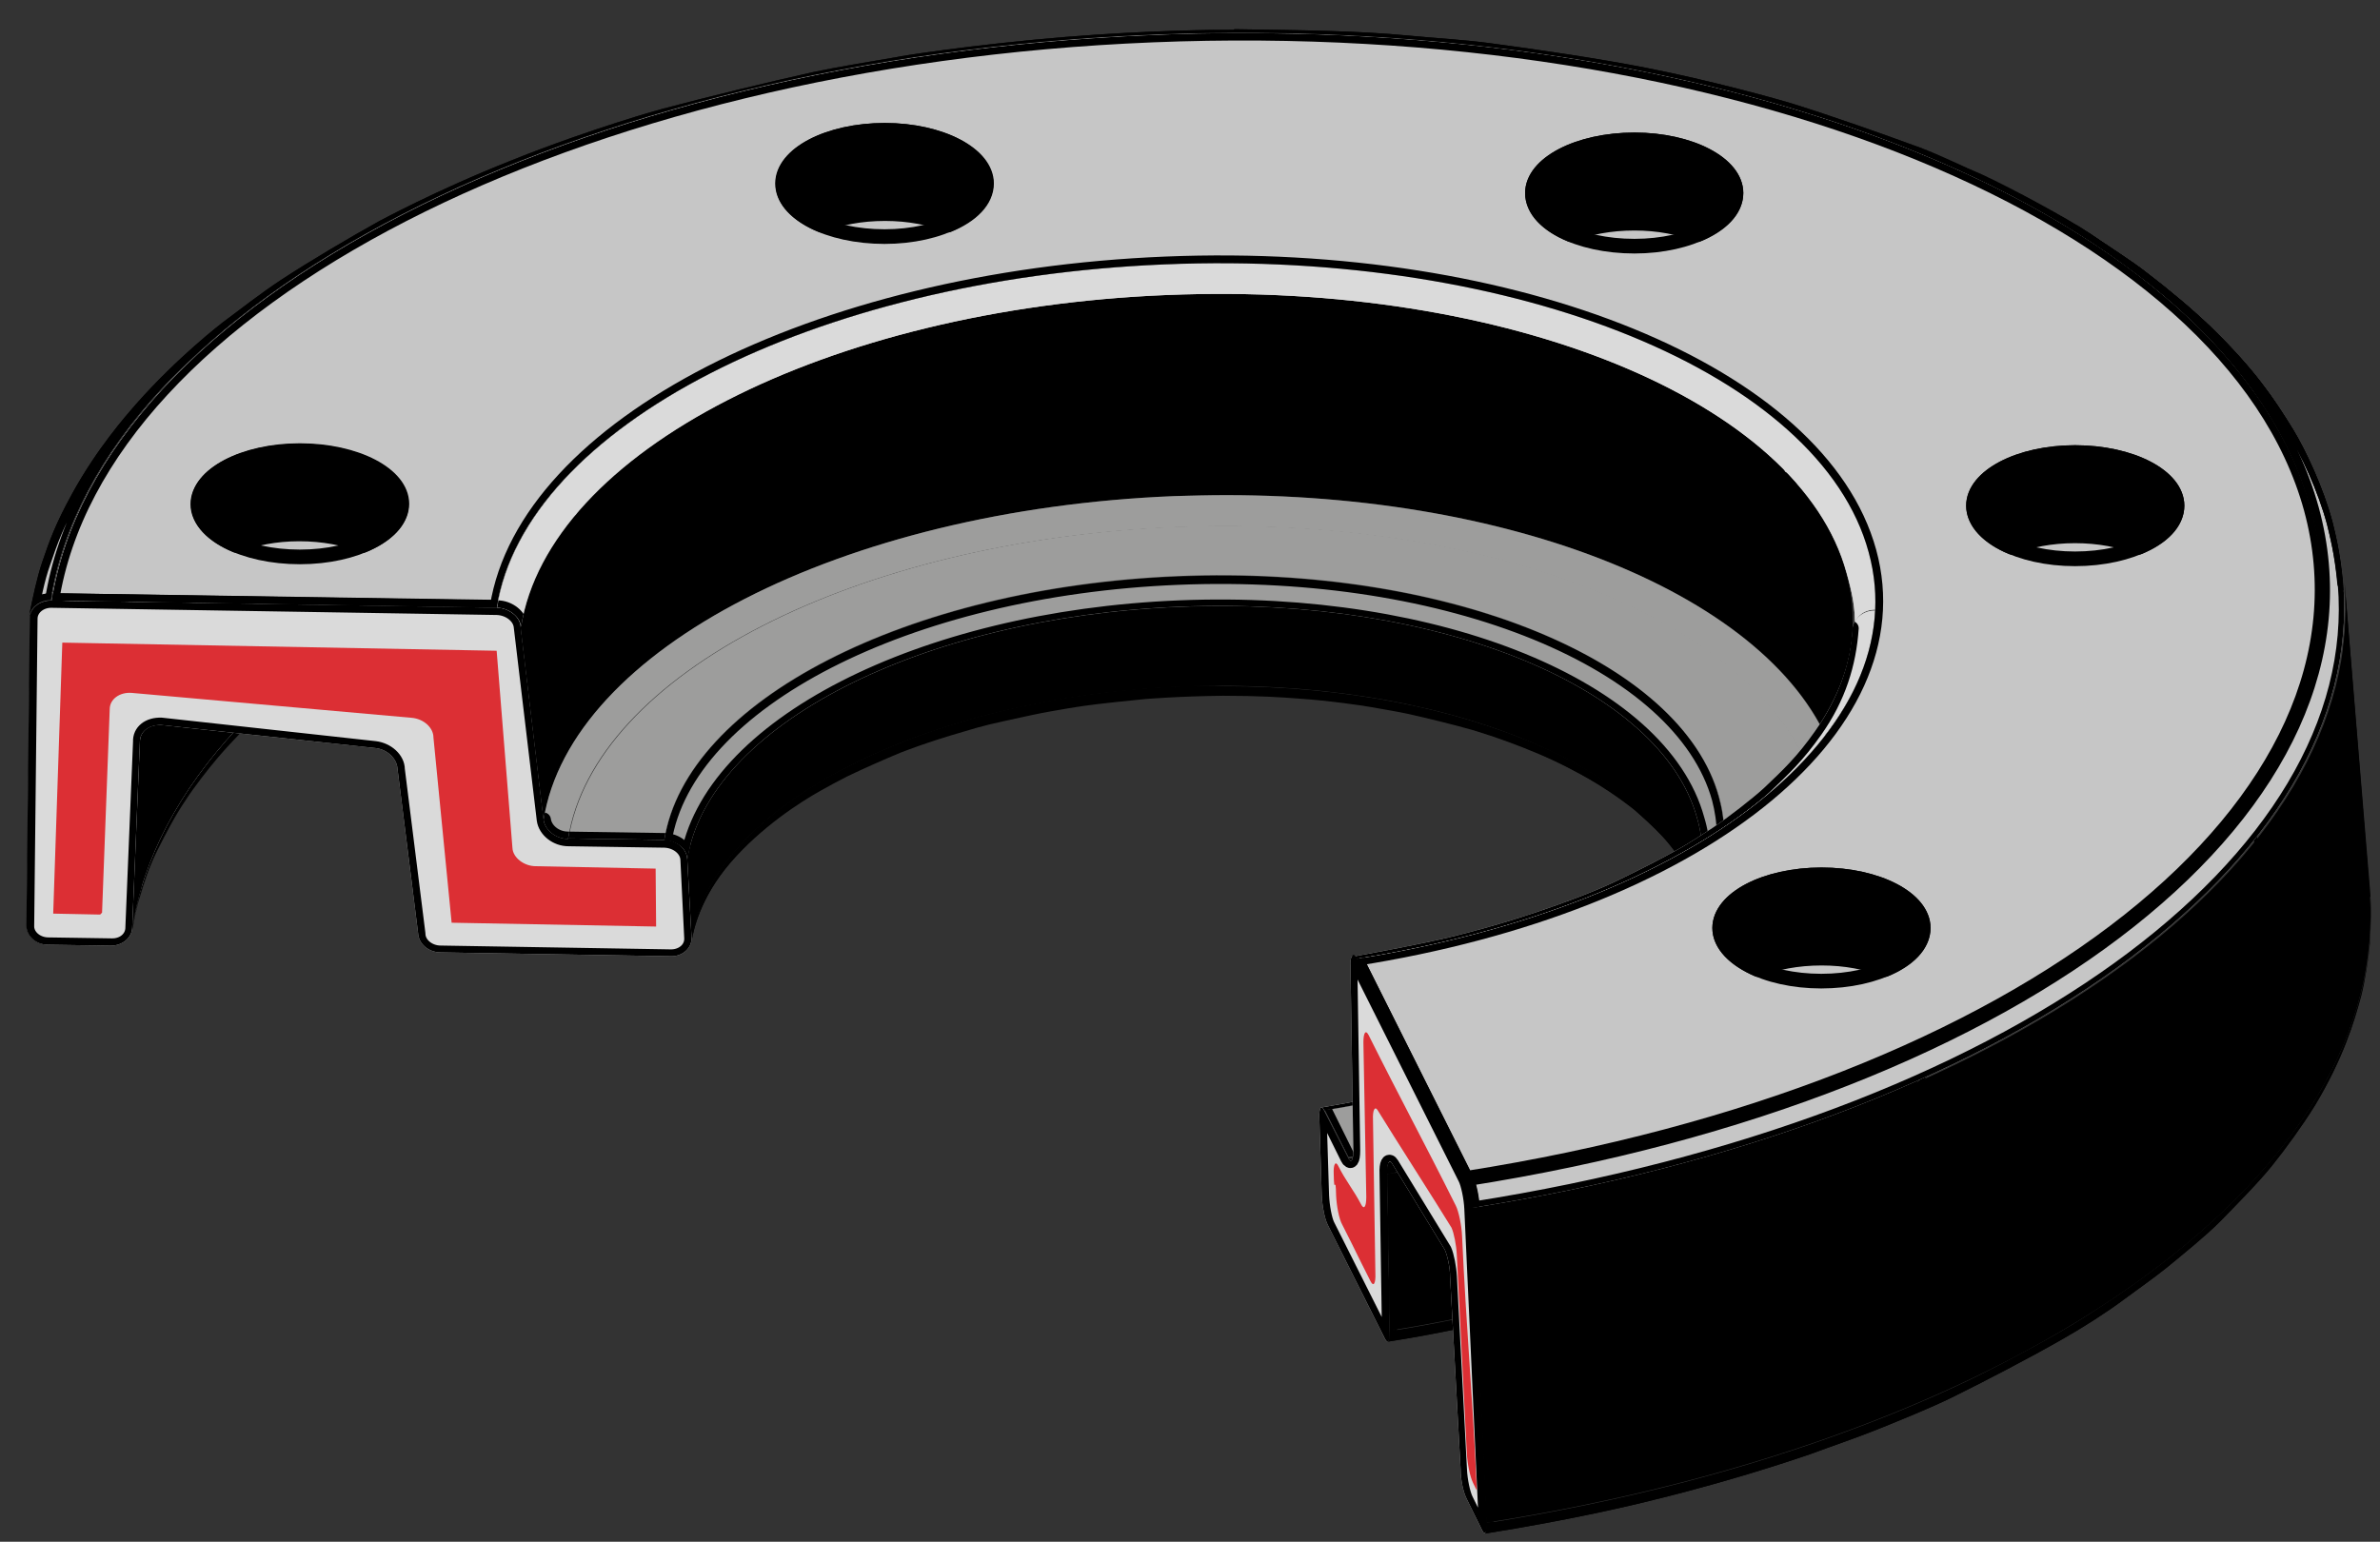 <?xml version="1.0" encoding="UTF-8" standalone="no"?>
<svg xmlns="http://www.w3.org/2000/svg" xmlns:xlink="http://www.w3.org/1999/xlink" xmlns:serif="http://www.serif.com/" width="100%" height="100%" viewBox="0 0 497 322" version="1.1" xml:space="preserve" style="fill-rule:evenodd;clip-rule:evenodd;stroke-linecap:round;stroke-linejoin:round;stroke-miterlimit:10;">
    <rect x="0" y="0" width="497" height="322" fill="#333333" stroke="none"/>
    <g transform="matrix(1,0,0,1,-34.288,-266.586)">
        <g>
            <clipPath id="_clip1">
                <path d="M295.6,349C289.7,349 283.8,349.1 277.8,349.4C164.2,354 71.2,401.8 61.9,460.3L61.9,460.9C62.3,458.8 62.8,456 63.5,453.9C64.2,451.5 65.5,447.5 67.2,444.1C68.8,440.9 71,436.7 73,433.8C74.8,431 77.6,427.4 79.8,424.8C82.8,421.3 87.1,416.9 90.5,413.7C93.3,411 97.5,407.8 100.5,405.4C104.2,402.4 113.2,396.3 119.8,392.6C129,387.4 148.3,376.6 182.2,366.7C186.6,365.4 192.6,363.8 197.2,362.7C201.7,361.6 207.8,360.4 212.3,359.4C217.1,358.4 223.4,357.4 228.2,356.6C236.8,355.1 242.4,354.5 261.1,352.7C261.2,352.7 275.7,351.4 295.2,351.3C311.3,351.3 322.5,352.1 328.5,352.5C345.3,353.7 360.2,356.2 360.3,356.2C365.1,357 371.4,358 376,359C384.4,360.9 395.5,363.6 403.7,365.9C403.8,365.9 416.6,369.5 431.9,375.9C442.8,380.5 451.5,385.3 455.7,387.7C465,393.1 471.8,398.2 475.9,401.6C484,408.3 489.5,414.5 491.6,417.2C493.8,420.1 496.8,424.1 498.6,427.3C499.7,429.2 501,431.8 501.9,433.8C502.6,435.2 503.3,437.1 503.8,438.5C504.9,441.1 505.8,444.7 506.3,447.4C506.8,450.1 507.2,453.7 507.4,456.4C507.3,451.8 506.5,447.2 505.3,442.6C490.2,387.8 401.5,349 295.6,349"></path>
            </clipPath>
            <g clip-path="url(#_clip1)">
                <path d="M507.2,456.1C507,453.4 506.7,449.8 506.1,447.1C505.6,444.4 504.7,440.8 503.6,438.2C503,436.8 502.3,434.9 501.7,433.5C500.8,431.5 499.4,428.9 498.4,427C496.6,423.8 493.6,419.9 491.4,417C489.4,414.4 483.8,408.1 475.7,401.4C471.6,398 464.8,392.9 455.5,387.5C451.3,385.1 442.6,380.3 431.7,375.7C416.3,369.3 403.6,365.7 403.5,365.7C395.3,363.4 384.2,360.7 375.8,358.8C371.1,357.8 364.8,356.8 360.1,356C360,356 345.1,353.5 328.3,352.3C322.3,351.9 311.1,351 295,351.1C275.5,351.1 261,352.5 260.9,352.5C242.3,354.3 236.6,354.9 228,356.4C223.2,357.2 216.8,358.2 212.1,359.2C207.6,360.2 201.5,361.4 197,362.5C192.5,363.6 186.5,365.2 182,366.5C148,376.4 128.7,387.2 119.6,392.4C113,396.1 103.9,402.2 100.3,405.2C97.3,407.6 93.2,410.9 90.3,413.5C87,416.7 82.6,421 79.6,424.6C77.4,427.2 74.7,430.8 72.9,433.6C70.9,436.6 68.7,440.7 67.1,443.9C65.5,447.3 64.2,451.3 63.4,453.7C62.8,455.8 62.3,458.6 61.8,460.7L61.8,460.1C71.1,401.6 164.1,353.8 277.8,349.2C391.4,344.6 489.3,384.6 505,442.1C506.3,446.9 507,451.5 507.2,456.1" style="fill:white;fill-rule:nonzero;"></path>
            </g>
            <clipPath id="_clip2">
                <path d="M295.6,349C289.7,349 283.8,349.1 277.8,349.4C164.2,354 71.2,401.8 61.9,460.3L61.9,460.9C62.3,458.8 62.8,456 63.5,453.9C64.2,451.5 65.5,447.5 67.2,444.1C68.8,440.9 71,436.7 73,433.8C74.8,431 77.6,427.4 79.8,424.8C82.8,421.3 87.1,416.9 90.5,413.7C93.3,411 97.5,407.8 100.5,405.4C104.2,402.4 113.2,396.3 119.8,392.6C129,387.4 148.3,376.6 182.2,366.7C186.6,365.4 192.6,363.8 197.2,362.7C201.7,361.6 207.8,360.4 212.3,359.4C217.1,358.4 223.4,357.4 228.2,356.6C236.8,355.1 242.4,354.5 261.1,352.7C261.2,352.7 275.7,351.4 295.2,351.3C311.3,351.3 322.5,352.1 328.5,352.5C345.3,353.7 360.2,356.2 360.3,356.2C365.1,357 371.4,358 376,359C384.4,360.9 395.5,363.6 403.7,365.9C403.8,365.9 416.6,369.5 431.9,375.9C442.8,380.5 451.5,385.3 455.7,387.7C465,393.1 471.8,398.2 475.9,401.6C484,408.3 489.5,414.5 491.6,417.2C493.8,420.1 496.8,424.1 498.6,427.3C499.7,429.2 501,431.8 501.9,433.8C502.6,435.2 503.3,437.1 503.8,438.5C504.9,441.1 505.8,444.7 506.3,447.4C506.8,450.1 507.2,453.7 507.4,456.4C507.3,451.8 506.5,447.2 505.3,442.6C490.2,387.8 401.5,349 295.6,349"></path>
            </clipPath>
            <g clip-path="url(#_clip2)">
                <path d="M507.2,456.1C507,453.4 506.7,449.8 506.1,447.1C505.6,444.4 504.7,440.8 503.6,438.2C503,436.8 502.3,434.9 501.7,433.5C500.8,431.5 499.4,428.9 498.4,427C496.6,423.8 493.6,419.9 491.4,417C489.4,414.4 483.8,408.1 475.7,401.4C471.6,398 464.8,392.9 455.5,387.5C451.3,385.1 442.6,380.3 431.7,375.7C416.4,369.3 403.6,365.7 403.5,365.7C395.3,363.4 384.2,360.7 375.8,358.8C371.1,357.8 364.8,356.8 360.1,356C360,356 345.1,353.5 328.3,352.3C322.3,351.9 311.1,351 295,351.1C275.5,351.1 261,352.5 260.9,352.5C242.3,354.3 236.6,354.9 228,356.4C223.2,357.2 216.9,358.2 212.1,359.2C207.6,360.2 201.5,361.4 197,362.5C192.5,363.6 186.5,365.2 182,366.5C148,376.4 128.7,387.2 119.6,392.4C113,396.1 103.9,402.2 100.3,405.2C97.3,407.6 93.2,410.9 90.3,413.5C87,416.7 82.6,421 79.6,424.6C77.4,427.2 74.7,430.8 72.9,433.6C70.9,436.6 68.7,440.7 67.1,443.9C65.5,447.3 64.2,451.3 63.4,453.7C62.8,455.8 62.3,458.6 61.8,460.7L61.8,460.1" style="fill:none;fill-rule:nonzero;stroke:black;stroke-width:3.06px;"></path>
            </g>
        </g>
        <g>
            <clipPath id="_clip3">
                <path d="M281.2,409.9C227.3,412.1 183.2,434.8 178.7,462.5L178.7,463.2C179.1,461 180.3,454.4 186.8,446.8C193.3,439.3 201.4,434.1 205.7,431.7C207.3,430.8 209.5,429.6 211.1,428.8C214.4,427.2 218.9,425.2 222.3,423.8C222.3,423.8 227.8,421.6 235.5,419.4C240.2,418 240.2,418 249.9,415.9C252.2,415.4 255.2,414.9 257.5,414.5C261.7,413.8 264.4,413.5 273.3,412.6C273.3,412.6 280.3,412 289.7,411.9C297,411.9 301.8,412.2 305.6,412.5C311.7,412.9 319.3,414 320.8,414.3C323,414.7 326.1,415.2 328.4,415.7C332.4,416.6 337.7,417.9 341.6,419C341.6,419 347.6,420.7 355,423.8C360.1,425.9 364.2,428.2 366.3,429.4C371.8,432.6 375.8,435.9 375.8,435.9C377.4,437.3 379.6,439.3 381.1,440.9C382.4,442.3 382.6,442.5 384.8,445.4C385.8,446.8 387.7,450.1 388.7,452.8C390,456.7 390.1,458.6 390.3,461.3C390.3,458.9 389.9,456.6 389.3,454.2C382.2,428.3 340.1,409.9 289.9,409.9C286.8,409.7 284,409.8 281.2,409.9"></path>
            </clipPath>
            <g clip-path="url(#_clip3)">
                <path d="M390,461.1C389.9,458.4 389.7,456.5 388.4,452.6C387.5,449.9 385.6,446.6 384.6,445.2C382.4,442.3 382.2,442 380.9,440.7C379.4,439.1 377.2,437.2 375.6,435.7C375.6,435.7 371.7,432.4 366.1,429.2C364,428 359.8,425.7 354.8,423.6C347.5,420.5 341.5,418.9 341.4,418.8C337.5,417.7 332.2,416.4 328.2,415.5C326,415 322.9,414.5 320.7,414.1C319.1,413.8 311.6,412.8 305.5,412.3C301.7,412 296.9,411.7 289.5,411.7C280.2,411.7 273.2,412.4 273.2,412.4C264.3,413.3 261.6,413.5 257.4,414.3C255.1,414.7 252,415.2 249.8,415.7C240.1,417.8 240.1,417.8 235.4,419.2C227.8,421.4 222.3,423.6 222.2,423.6C218.9,425 214.4,427 211.1,428.6C209.5,429.4 207.3,430.6 205.7,431.5C201.4,433.9 193.3,439.1 186.9,446.6C180.4,454.2 179.2,460.8 178.8,463L178.8,462.3C183.2,434.5 227.4,411.9 281.3,409.7C335.2,407.5 381.7,426.5 389.1,453.8C389.6,456.4 390,458.8 390,461.1" style="fill-rule:nonzero;"></path>
            </g>
            <clipPath id="_clip4">
                <path d="M281.2,409.9C227.3,412.1 183.2,434.8 178.7,462.5L178.7,463.2C179.1,461 180.3,454.4 186.8,446.8C193.3,439.3 201.4,434.1 205.7,431.7C207.3,430.8 209.5,429.6 211.1,428.8C214.4,427.2 218.9,425.2 222.3,423.8C222.3,423.8 227.8,421.6 235.5,419.4C240.2,418 240.2,418 249.9,415.9C252.2,415.4 255.2,414.9 257.5,414.5C261.7,413.8 264.4,413.5 273.3,412.6C273.3,412.6 280.3,412 289.7,411.9C297,411.9 301.8,412.2 305.6,412.5C311.7,412.9 319.3,414 320.8,414.3C323,414.7 326.1,415.2 328.4,415.7C332.4,416.6 337.7,417.9 341.6,419C341.6,419 347.6,420.7 355,423.8C360.1,425.9 364.2,428.2 366.3,429.4C371.8,432.6 375.8,435.9 375.8,435.9C377.4,437.3 379.6,439.3 381.1,440.9C382.4,442.3 382.6,442.5 384.8,445.4C385.8,446.8 387.7,450.1 388.7,452.8C390,456.7 390.1,458.6 390.3,461.3C390.3,458.9 389.9,456.6 389.3,454.2C382.2,428.3 340.1,409.9 289.9,409.9C286.8,409.7 284,409.8 281.2,409.9"></path>
            </clipPath>
            <g clip-path="url(#_clip4)">
                <path d="M390,461.1C389.9,458.4 389.7,456.5 388.4,452.6C387.5,449.9 385.6,446.6 384.6,445.2C382.4,442.3 382.2,442 380.9,440.7C379.4,439.1 377.2,437.2 375.6,435.7C375.6,435.7 371.7,432.4 366.1,429.2C364,428 359.8,425.7 354.8,423.6C347.5,420.5 341.5,418.9 341.4,418.8C337.5,417.7 332.2,416.4 328.2,415.5C326,415 322.9,414.5 320.7,414.1C319.1,413.8 311.6,412.8 305.5,412.3C301.7,412 296.9,411.7 289.5,411.7C280.2,411.7 273.2,412.4 273.2,412.4C264.3,413.3 261.6,413.5 257.4,414.3C255.1,414.7 252,415.2 249.8,415.7C240.1,417.8 240.1,417.8 235.4,419.2C227.8,421.4 222.3,423.6 222.2,423.6C218.9,425 214.4,427 211.1,428.6C209.5,429.4 207.3,430.6 205.7,431.5C201.4,433.9 193.3,439.1 186.9,446.6C180.4,454.2 179.2,460.8 178.8,463L178.8,462.3" style="fill:none;fill-rule:nonzero;stroke:black;stroke-width:3.06px;"></path>
            </g>
        </g>
        <g>
            <clipPath id="_clip5">
                <path d="M289,393.2C286.3,393.2 283.4,393.3 280.6,393.4C226.5,395.6 182.2,418.3 177.8,446.2L178.7,462.6C183.1,434.8 227.3,412.2 281.2,410C335.1,407.8 381.6,426.8 389,454.1C389.6,456.5 390,458.9 390,461.2L389.8,444.8C389.8,442.4 389.4,440 388.7,437.7C381.6,411.6 339.4,393.2 289,393.2"></path>
            </clipPath>
            <g clip-path="url(#_clip5)">
                <path d="M389.8,444.7L390,461.1C390,458.7 389.6,456.4 389,454C381.5,426.7 335.1,407.7 281.2,409.9C227.3,412.1 183.2,434.8 178.7,462.5L177.8,446.1C182.2,418.2 226.5,395.5 280.6,393.3C334.7,391.1 381.3,410.2 388.7,437.5C389.4,440 389.7,442.4 389.8,444.7" style="fill-rule:nonzero;stroke:black;stroke-width:2.83px;stroke-linecap:butt;stroke-linejoin:miter;stroke-miterlimit:4;"></path>
            </g>
            <clipPath id="_clip6">
                <path d="M289,393.2C286.3,393.2 283.4,393.3 280.6,393.4C226.5,395.6 182.2,418.3 177.8,446.2L178.7,462.6C183.1,434.8 227.3,412.2 281.2,410C335.1,407.8 381.6,426.8 389,454.1C389.6,456.5 390,458.9 390,461.2L389.8,444.8C389.8,442.4 389.4,440 388.7,437.7C381.6,411.6 339.4,393.2 289,393.2"></path>
            </clipPath>
            <g clip-path="url(#_clip6)">
                <path d="M389.8,444.7L390,461.1M178.7,462.5L177.8,446.1" style="fill:none;fill-rule:nonzero;stroke:black;stroke-width:3.06px;"></path>
            </g>
        </g>
        <g>
            <clipPath id="_clip7">
                <path d="M289.1,386.8C286.2,386.8 283.2,386.9 280.3,387C223.8,389.3 177.6,413 173,442.1C175.5,442.1 177.7,443.9 177.8,446.1C182.2,418.2 226.5,395.5 280.6,393.3C334.7,391.1 381.3,410.2 388.7,437.5C389.4,439.9 389.7,442.3 389.8,444.6C389.8,442.4 391.8,440.6 394.3,440.5C394.3,438 393.9,435.5 393.2,433C385.9,406.1 341.8,386.8 289.1,386.8"></path>
            </clipPath>
            <g clip-path="url(#_clip7)">
                <path d="M394.3,440.7C391.8,440.8 389.7,442.6 389.8,444.8C389.8,442.4 389.4,440 388.7,437.7C381.2,410.3 334.6,391.3 280.6,393.5C226.5,395.7 182.2,418.4 177.8,446.3C177.7,444.2 175.5,442.3 173,442.3C177.6,413.2 223.8,389.5 280.3,387.2C336.8,384.9 385.4,404.8 393.3,433.4C393.9,435.7 394.3,438.2 394.3,440.7" style="fill:rgb(157,157,156);fill-rule:nonzero;"></path>
            </g>
            <clipPath id="_clip8">
                <path d="M289.1,386.8C286.2,386.8 283.2,386.9 280.3,387C223.8,389.3 177.6,413 173,442.1C175.5,442.1 177.7,443.9 177.8,446.1C182.2,418.2 226.5,395.5 280.6,393.3C334.7,391.1 381.3,410.2 388.7,437.5C389.4,439.9 389.7,442.3 389.8,444.6C389.8,442.4 391.8,440.6 394.3,440.5C394.3,438 393.9,435.5 393.2,433C385.9,406.1 341.8,386.8 289.1,386.8"></path>
            </clipPath>
            <g clip-path="url(#_clip8)">
                <path d="M394.3,440.7C391.8,440.8 389.7,442.6 389.8,444.8C389.8,442.4 389.4,440 388.7,437.7C381.2,410.3 334.6,391.3 280.6,393.5C226.5,395.7 182.2,418.4 177.8,446.3C177.7,444.2 175.5,442.3 173,442.3C177.6,413.2 223.8,389.5 280.3,387.2C336.8,384.9 385.4,404.8 393.3,433.4C393.9,435.7 394.3,438.2 394.3,440.7Z" style="fill:none;fill-rule:nonzero;stroke:black;stroke-width:3.06px;stroke-linecap:butt;stroke-linejoin:miter;stroke-miterlimit:4;"></path>
            </g>
            <clipPath id="_clip9">
                <path d="M289.1,386.8C286.2,386.8 283.2,386.9 280.3,387C223.8,389.3 177.6,413 173,442.1C175.5,442.1 177.7,443.9 177.8,446.1C182.2,418.2 226.5,395.5 280.6,393.3C334.7,391.1 381.3,410.2 388.7,437.5C389.4,439.9 389.7,442.3 389.8,444.6C389.8,442.4 391.8,440.6 394.3,440.5C394.3,438 393.9,435.5 393.2,433C385.9,406.1 341.8,386.8 289.1,386.8"></path>
            </clipPath>
            <g clip-path="url(#_clip9)">
                <path d="M177.8,446.1C177.7,443.9 175.5,442.1 173,442.1" style="fill:none;fill-rule:nonzero;stroke:black;stroke-width:3.06px;"></path>
            </g>
        </g>
        <g>
            <clipPath id="_clip10">
                <path d="M506.9,451.5L506.9,451.3C506.8,451.3 506.9,451.4 506.9,451.5M506.8,451.3M506.8,451.3C506.8,451.2 506.8,451.2 506.8,451.3M506.8,451.2L506.8,451.2ZM294,311.8C288.2,311.8 282.4,311.9 276.5,312.2C164.5,316.7 72.7,363.8 63.5,421.6L61.9,460.3C71.2,401.8 164.2,354 277.8,349.4C391.4,344.8 489.3,384.8 505,442.3C505.8,445.3 506.4,448.2 506.7,451.2L502.3,412.9C501.9,409.9 501.3,406.9 500.5,403.9C485.9,350 398.5,311.8 294,311.8Z"></path>
            </clipPath>
            <g clip-path="url(#_clip10)">
                <path d="M502.4,412.8L506.9,451.4C506.5,448.3 505.9,445.3 505.1,442.2C489.4,384.7 391.5,344.7 277.9,349.3C164.3,353.9 71.3,401.7 61.9,460.2L63.6,421.5C72.8,363.8 164.5,316.7 276.6,312.1C388.6,307.6 485.2,347 500.7,403.8C501.5,406.8 502.1,409.8 502.4,412.8" style="fill-rule:nonzero;"></path>
            </g>
            <clipPath id="_clip11">
                <path d="M506.9,451.5L506.9,451.3C506.8,451.3 506.9,451.4 506.9,451.5M506.8,451.3M506.8,451.3C506.8,451.2 506.8,451.2 506.8,451.3M506.8,451.2L506.8,451.2ZM294,311.8C288.2,311.8 282.4,311.9 276.5,312.2C164.5,316.7 72.7,363.8 63.5,421.6L61.9,460.3C71.2,401.8 164.2,354 277.8,349.4C391.4,344.8 489.3,384.8 505,442.3C505.8,445.3 506.4,448.2 506.7,451.2L502.3,412.9C501.9,409.9 501.3,406.9 500.5,403.9C485.9,350 398.5,311.8 294,311.8Z"></path>
            </clipPath>
            <g clip-path="url(#_clip11)">
                <path d="M502.4,412.8L506.8,451.4M61.9,460.3L63.6,421.5" style="fill:none;fill-rule:nonzero;stroke:black;stroke-width:3.06px;"></path>
            </g>
        </g>
        <g>
            <clipPath id="_clip12">
                <path d="M502.7,417.4C502.7,416.5 502.6,415.6 502.6,414.7C502.6,415.6 502.7,416.5 502.7,417.4M260,311.1C242.2,312.5 228.1,314.9 228,314.9C223.3,315.7 217,316.7 212.3,317.7C203.6,319.6 192.1,322.4 183.6,324.7C183.5,324.7 170.2,328.4 155.3,334.3C140.5,340.2 130.4,345.7 130.3,345.8C124.5,349 116.8,353.6 111.2,357.2C107.8,359.4 103.6,362.7 100.4,365.2C100.3,365.3 91.9,371.7 84,380.7C79.1,386.3 75,392 71.9,397.7C68.8,403.3 67.7,406.4 66.2,410.7C65.1,413.7 64.4,417.8 63.7,421L63.7,421.6C72.9,363.9 164.7,316.8 276.7,312.2C388.7,307.7 485.3,347.1 500.8,403.9C501.8,407.5 502.4,411.2 502.8,414.8C502.4,410 501.6,406.4 500.7,403.1C498.8,395.7 495.1,388.6 493.4,385.9C490.6,381.4 486.8,375.2 478.3,366.7C461.8,350.4 439.8,339.8 434.6,337.5C431,335.9 426.4,333.7 422.7,332.3C415.6,329.6 405.9,326.3 398.6,323.9C396.7,323.3 384.3,319.7 370.5,317C361.7,315.3 349.9,313.6 341,312.4C336.3,311.8 330.1,311.3 325.4,310.9C316,310 305.9,309.9 293.3,309.7L292.2,309.7C288.4,309.7 275.8,309.8 260,311.1"></path>
            </clipPath>
            <g clip-path="url(#_clip12)">
                <path d="M500.5,403.1C498.5,395.7 494.9,388.6 493.2,385.9C490.4,381.4 486.6,375.2 478,366.7C461.6,350.4 439.5,339.8 434.3,337.5C430.8,335.9 426.1,333.7 422.4,332.3C415.3,329.6 405.6,326.3 398.3,323.9C396.4,323.3 384,319.7 370.2,317C361.4,315.3 349.6,313.6 340.7,312.4C336,311.8 329.8,311.3 325.1,310.9C315.7,310 305.6,309.9 293,309.7C292.9,309.7 278.6,309.6 260,311C242.2,312.4 228.1,314.8 228,314.8C223.3,315.6 217,316.6 212.3,317.6C203.6,319.5 192.1,322.3 183.5,324.6C183.4,324.6 170.1,328.3 155.2,334.2C140.4,340.1 130.2,345.6 130.2,345.7C124.4,348.9 116.7,353.5 111.1,357.1C107.7,359.3 103.5,362.6 100.3,365.1C100.2,365.2 91.8,371.6 83.9,380.6C79,386.2 74.9,391.9 71.8,397.6C68.7,403.2 67.6,406.3 66.1,410.6C65,413.6 64.2,417.7 63.6,420.9L63.6,421.5C72.8,363.8 164.6,316.7 276.6,312.1C388.6,307.6 485.2,347 500.7,403.8C501.9,408.4 502.6,412.9 502.8,417.5C502.5,411.3 501.5,406.9 500.5,403.1" style="fill:white;fill-rule:nonzero;"></path>
            </g>
            <clipPath id="_clip13">
                <path d="M502.7,417.4C502.7,416.5 502.6,415.6 502.6,414.7C502.6,415.6 502.7,416.5 502.7,417.4M260,311.1C242.2,312.5 228.1,314.9 228,314.9C223.3,315.7 217,316.7 212.3,317.7C203.6,319.6 192.1,322.4 183.6,324.7C183.5,324.7 170.2,328.4 155.3,334.3C140.5,340.2 130.4,345.7 130.3,345.8C124.5,349 116.8,353.6 111.2,357.2C107.8,359.4 103.6,362.7 100.4,365.2C100.3,365.3 91.9,371.7 84,380.7C79.1,386.3 75,392 71.9,397.7C68.8,403.3 67.7,406.4 66.2,410.7C65.1,413.7 64.4,417.8 63.7,421L63.7,421.6C72.9,363.9 164.7,316.8 276.7,312.2C388.7,307.7 485.3,347.1 500.8,403.9C501.8,407.5 502.4,411.2 502.8,414.8C502.4,410 501.6,406.4 500.7,403.1C498.8,395.7 495.1,388.6 493.4,385.9C490.6,381.4 486.8,375.2 478.3,366.7C461.8,350.4 439.8,339.8 434.6,337.5C431,335.9 426.4,333.7 422.7,332.3C415.6,329.6 405.9,326.3 398.6,323.9C396.7,323.3 384.3,319.7 370.5,317C361.7,315.3 349.9,313.6 341,312.4C336.3,311.8 330.1,311.3 325.4,310.9C316,310 305.9,309.9 293.3,309.7L292.2,309.7C288.4,309.7 275.8,309.8 260,311.1"></path>
            </clipPath>
            <g clip-path="url(#_clip13)">
                <path d="M500.5,403C498.6,395.6 494.9,388.6 493.2,385.8C490.4,381.3 486.6,375.1 478,366.6C461.6,350.3 439.5,339.7 434.3,337.4C430.8,335.8 426.1,333.6 422.4,332.2C415.3,329.5 405.6,326.2 398.3,323.8C396.4,323.2 384,319.6 370.2,316.9C361.4,315.2 349.6,313.5 340.7,312.3C336,311.7 329.8,311.2 325.1,310.8C315.7,309.9 305.6,309.8 293,309.6C292.9,309.6 278.6,309.5 260,310.9C242.1,312.3 228.1,314.7 228,314.7C223.3,315.5 217,316.5 212.3,317.5C203.6,319.4 192.1,322.2 183.6,324.5C183.5,324.5 170.2,328.2 155.3,334.1C140.5,340 130.4,345.5 130.2,345.6C124.4,348.9 116.7,353.4 111.2,357C107.8,359.2 103.6,362.5 100.4,365C100.3,365.1 91.9,371.5 84,380.5C79.1,386.1 75,391.8 71.9,397.5C68.8,403.1 67.7,406.2 66.2,410.5C65.1,413.5 64.4,417.6 63.7,420.8L63.7,421.4M502.7,417.4C502.5,411.2 501.5,406.8 500.5,403" style="fill:none;fill-rule:nonzero;stroke:black;stroke-width:3.06px;"></path>
            </g>
        </g>
        <g>
            <clipPath id="_clip14">
                <path d="M45,392C42.5,392 40.5,393.7 40.5,395.8L39.8,459.9C39.8,462.1 41.8,463.9 44.3,463.9L57.4,464.1C59.9,464.1 61.9,462.4 61.9,460.2L63.5,421.5C63.5,419.5 65.2,418 67.9,418L112.5,422.8C115.1,423 117.2,425 117.3,427.2L121.6,461.5C121.7,463.7 123.8,465.5 126.3,465.5L174.3,466.3C176.8,466.4 178.8,464.6 178.7,462.4L177.8,446C177.7,443.8 175.5,442 173,442L152.9,441.7C150.4,441.7 148.1,439.9 147.8,437.7L143,397.4C142.8,395.2 140.5,393.4 138,393.4L45,392"></path>
            </clipPath>
            <g clip-path="url(#_clip14)">
                <path d="M178.7,462.5C178.8,464.7 176.9,466.4 174.4,466.4L126.3,465.6C123.8,465.6 121.6,463.8 121.6,461.6L117.3,427.3C117.3,425.1 115.1,423.2 112.6,422.9L68,418C65.3,417.9 63.5,419.4 63.6,421.5L62,460.3C62,462.5 60.1,464.2 57.5,464.1L44.4,463.9C41.9,463.9 39.8,462.1 39.9,459.9L40.6,395.8C40.6,393.6 42.7,391.9 45.2,392L138.1,393.5C140.6,393.5 142.9,395.3 143.1,397.5L147.9,437.8C148.2,440 150.5,441.8 153,441.8L173.1,442.1C175.6,442.2 177.8,443.9 177.9,446.1" style="fill:rgb(218,218,218);fill-rule:nonzero;"></path>
            </g>
            <clipPath id="_clip15">
                <path d="M45,392C42.5,392 40.5,393.7 40.5,395.8L39.8,459.9C39.8,462.1 41.8,463.9 44.3,463.9L57.4,464.1C59.9,464.1 61.9,462.4 61.9,460.2L63.5,421.5C63.5,419.5 65.2,418 67.9,418L112.5,422.8C115.1,423 117.2,425 117.3,427.2L121.6,461.5C121.7,463.7 123.8,465.5 126.3,465.5L174.3,466.3C176.8,466.4 178.8,464.6 178.7,462.4L177.8,446C177.7,443.8 175.5,442 173,442L152.9,441.7C150.4,441.7 148.1,439.9 147.8,437.7L143,397.4C142.8,395.2 140.5,393.4 138,393.4L45,392"></path>
            </clipPath>
            <g clip-path="url(#_clip15)">
                <path d="M178.7,462.5C178.8,464.7 176.9,466.4 174.4,466.4L126.3,465.6C123.8,465.6 121.6,463.8 121.6,461.6L117.3,427.3C117.3,425.1 115.1,423.2 112.6,422.9L68,418C65.3,417.9 63.5,419.4 63.6,421.5L62,460.3C62,462.5 60.1,464.2 57.5,464.1L44.4,463.9C41.9,463.9 39.8,462.1 39.9,459.9L40.6,395.8C40.6,393.6 42.7,391.9 45.2,392L138.1,393.5C140.6,393.6 142.9,395.3 143.1,397.5L147.9,437.8C148.2,440 150.5,441.8 153,441.8L173.1,442.1C175.6,442.2 177.8,443.9 177.9,446.1L178.7,462.5Z" style="fill:none;fill-rule:nonzero;stroke:black;stroke-width:3.06px;"></path>
            </g>
        </g>
        <g>
            <clipPath id="_clip16">
                <path d="M289,328C285.3,328 281.6,328.1 277.9,328.2C207,331.1 148.9,360.9 143,397.5L147.8,437.8C153.5,402.1 210.2,373 279.5,370.2C348.7,367.4 408.4,391.8 418,426.8C419,430.6 419.4,434.4 419.2,438.2L421.1,397.9C421.3,394 420.9,390.1 419.8,386.2C410.5,352.2 355.1,328 289,328"></path>
            </clipPath>
            <g clip-path="url(#_clip16)">
                <path d="M421.1,398L419.2,438.3C419.4,434.5 419,430.7 418,426.9C408.4,391.8 348.8,367.4 279.5,370.2C210.3,373 153.6,402.1 147.9,437.8L143.1,397.5C148.9,360.9 207,331.1 278,328.2C349,325.3 410.1,350.3 419.9,386.2C420.9,390.2 421.3,394.1 421.1,398" style="fill-rule:nonzero;"></path>
            </g>
            <clipPath id="_clip17">
                <path d="M289,328C285.3,328 281.6,328.1 277.9,328.2C207,331.1 148.9,360.9 143,397.5L147.8,437.8C153.5,402.1 210.2,373 279.5,370.2C348.7,367.4 408.4,391.8 418,426.8C419,430.6 419.4,434.4 419.2,438.2L421.1,397.9C421.3,394 420.9,390.1 419.8,386.2C410.5,352.2 355.1,328 289,328"></path>
            </clipPath>
            <g clip-path="url(#_clip17)">
                <path d="M421.2,398L419.3,438.3M147.8,437.8L143,397.5" style="fill:none;fill-rule:nonzero;stroke:black;stroke-width:3.06px;"></path>
            </g>
        </g>
        <g>
            <path id="SVGID_00000151503696281397885530000011046866446734581934_" d="M277.7,321.8C204.2,324.8 144.1,355.7 138.1,393.5C140.6,393.6 142.9,395.4 143.1,397.5C149,360.9 207,331.1 278,328.2C349,325.3 410.1,350.3 419.9,386.2C421,390.1 421.8,393.7 421.6,397.5C421.7,395.3 423.5,393.9 426,393.9C426.2,389.9 425.8,385.8 424.6,381.8C415,346.6 357.6,321.5 289.2,321.5C285.3,321.5 281.5,321.6 277.7,321.8" style="fill:rgb(198,198,198);fill-rule:nonzero;"></path>
            <clipPath id="_clip18">
                <path d="M277.7,321.8C204.2,324.8 144.1,355.7 138.1,393.5C140.6,393.6 142.9,395.4 143.1,397.5C149,360.9 207,331.1 278,328.2C349,325.3 410.1,350.3 419.9,386.2C421,390.1 421.8,393.7 421.6,397.5C421.7,395.3 423.5,393.9 426,393.9C426.2,389.9 425.8,385.8 424.6,381.8C415,346.6 357.6,321.5 289.2,321.5C285.3,321.5 281.5,321.6 277.7,321.8"></path>
            </clipPath>
            <g clip-path="url(#_clip18)">
                <path d="M425.9,394C423.4,394 421.2,395.8 421.1,398C421.3,394.1 420.9,390.2 419.8,386.3C410,350.4 348.8,325.4 277.9,328.2C207,331.1 148.8,360.9 143,397.5C142.8,395.3 140.5,393.5 138,393.5C144,355.7 204.2,324.8 277.6,321.8C351.1,318.8 414.4,344.7 424.5,381.9C425.7,385.9 426.1,390 425.9,394" style="fill:rgb(218,218,218);fill-rule:nonzero;"></path>
            </g>
            <clipPath id="_clip19">
                <path d="M277.7,321.8C204.2,324.8 144.1,355.7 138.1,393.5C140.6,393.6 142.9,395.4 143.1,397.5C149,360.9 207,331.1 278,328.2C349,325.3 410.1,350.3 419.9,386.2C421,390.1 421.8,393.7 421.6,397.5C421.7,395.3 423.5,393.9 426,393.9C426.2,389.9 425.8,385.8 424.6,381.8C415,346.6 357.6,321.5 289.2,321.5C285.3,321.5 281.5,321.6 277.7,321.8"></path>
            </clipPath>
            <g clip-path="url(#_clip19)">
                <path d="M143.1,397.5C142.8,395.3 140.6,393.5 138.1,393.5" style="fill:none;fill-rule:nonzero;stroke:black;stroke-width:3.06px;"></path>
            </g>
        </g>
        <g>
            <clipPath id="_clip20">
                <path d="M389.8,444.7C390,460.1 376.1,471.8 367.7,477.4C366.2,478.4 364.2,479.7 362.7,480.6C359.7,482.2 355.6,484.3 352.5,485.8C348.7,487.6 343.6,489.4 339.8,490.8C339.8,490.8 333.8,492.9 325.5,494.9C321,496 314.8,497.1 310.2,497.9C310.4,497.9 310.6,498.1 310.8,498.5C360.7,490.6 394.7,466.5 394.3,440.7C391.8,440.7 389.7,442.6 389.8,444.7"></path>
            </clipPath>
            <g clip-path="url(#_clip20)">
                <path d="M310.2,497.9C314.8,497.1 321,496 325.5,494.9C333.7,492.9 339.7,490.8 339.8,490.8C343.6,489.5 348.7,487.6 352.5,485.8C355.6,484.3 359.6,482.2 362.6,480.6C364.2,479.7 366.2,478.4 367.7,477.4C376,471.8 390,460.2 389.8,444.7C389.8,442.5 391.8,440.7 394.3,440.6C394.7,466.5 360.8,490.6 310.8,498.4C310.6,498.1 310.4,497.9 310.2,497.9" style="fill:white;fill-rule:nonzero;"></path>
            </g>
            <clipPath id="_clip21">
                <path d="M389.8,444.7C390,460.1 376.1,471.8 367.7,477.4C366.2,478.4 364.2,479.7 362.7,480.6C359.7,482.2 355.6,484.3 352.5,485.8C348.7,487.6 343.6,489.4 339.8,490.8C339.8,490.8 333.8,492.9 325.5,494.9C321,496 314.8,497.1 310.2,497.9C310.4,497.9 310.6,498.1 310.8,498.5C360.7,490.6 394.7,466.5 394.3,440.7C391.8,440.7 389.7,442.6 389.8,444.7"></path>
            </clipPath>
            <g clip-path="url(#_clip21)">
                <path d="M310.2,497.9C314.8,497.1 321,496 325.5,494.9C333.7,492.9 339.7,490.8 339.8,490.8C343.6,489.5 348.7,487.6 352.5,485.8C355.6,484.3 359.6,482.2 362.6,480.6C364.2,479.7 366.2,478.4 367.7,477.4C376,471.8 390,460.2 389.8,444.8M310.8,498.5C310.6,498.1 310.3,497.9 310.2,497.9" style="fill:none;fill-rule:nonzero;stroke:black;stroke-width:3.06px;"></path>
            </g>
        </g>
        <g>
            <clipPath id="_clip22">
                <path d="M279.8,376.6C213,379.3 158.4,407.4 152.9,441.7L173,442C177.6,412.9 223.8,389.2 280.3,386.9C336.8,384.6 385.4,404.5 393.3,433.1C401.1,461.7 365.6,489.8 310.9,498.4L315.9,508.3C380.6,498.1 422.5,464.9 413.3,431.1C404.6,399.1 352.5,376.3 290.2,376.3C286.7,376.4 283.2,376.5 279.8,376.6"></path>
            </clipPath>
            <g clip-path="url(#_clip22)">
                <path d="M315.8,508.4L310.9,498.5C365.6,489.9 401.1,461.8 393.3,433.2C385.5,404.6 336.9,384.7 280.4,387C223.9,389.3 177.7,413 173.1,442.1L153,441.8C158.5,407.4 213.1,379.4 279.9,376.6C346.7,373.9 404.2,397.4 413.4,431.2C422.5,465 380.5,498.3 315.8,508.4" style="fill:rgb(157,157,156);fill-rule:nonzero;"></path>
            </g>
            <clipPath id="_clip23">
                <path d="M279.8,376.6C213,379.3 158.4,407.4 152.9,441.7L173,442C177.6,412.9 223.8,389.2 280.3,386.9C336.8,384.6 385.4,404.5 393.3,433.1C401.1,461.7 365.6,489.8 310.9,498.4L315.9,508.3C380.6,498.1 422.5,464.9 413.3,431.1C404.6,399.1 352.5,376.3 290.2,376.3C286.7,376.4 283.2,376.5 279.8,376.6"></path>
            </clipPath>
            <g clip-path="url(#_clip23)">
                <path d="M315.8,508.4L310.9,498.5M173,442.1L152.9,441.8" style="fill:none;fill-rule:nonzero;stroke:black;stroke-width:3.06px;"></path>
            </g>
        </g>
        <g>
            <path id="SVGID_00000036939986586104221930000009873423637623541660_" d="M290.3,370C286.7,370 283.1,370.1 279.5,370.2C210.2,373 153.5,402.1 147.8,437.8C148.1,440 150.4,441.8 152.9,441.8C158.3,407.4 213,379.4 279.8,376.7C346.5,374 404,397.5 413.3,431.3C422.5,465.1 380.6,498.3 315.9,508.5C316.1,509 316.3,509.2 316.5,509.1C325.6,507.7 332,506.2 336.1,505.2C346.3,502.7 354,500 354,499.9C356.3,499.1 359.4,498 361.7,497C364.4,495.9 367.8,494.5 370.4,493.3C374.2,491.4 379.4,488.8 383.1,486.6C385.3,485.3 388.2,483.4 390.3,482C400.8,474.8 407.8,466.5 410.3,462.7C411.2,461.4 412.4,459.6 413.1,458.2C414.1,456.3 415.5,453.8 416.2,451.8C417.5,448.3 417.7,447.8 418.4,444.7C418.8,442.8 419,440.3 419.2,438.4C419.4,434.6 419,430.8 418,427C408.9,393.6 354.8,370 290.3,370" style="fill:rgb(157,157,156);fill-rule:nonzero;"></path>
            <clipPath id="_clip24">
                <path d="M290.3,370C286.7,370 283.1,370.1 279.5,370.2C210.2,373 153.5,402.1 147.8,437.8C148.1,440 150.4,441.8 152.9,441.8C158.3,407.4 213,379.4 279.8,376.7C346.5,374 404,397.5 413.3,431.3C422.5,465.1 380.6,498.3 315.9,508.5C316.1,509 316.3,509.2 316.5,509.1C325.6,507.7 332,506.2 336.1,505.2C346.3,502.7 354,500 354,499.9C356.3,499.1 359.4,498 361.7,497C364.4,495.9 367.8,494.5 370.4,493.3C374.2,491.4 379.4,488.8 383.1,486.6C385.3,485.3 388.2,483.4 390.3,482C400.8,474.8 407.8,466.5 410.3,462.7C411.2,461.4 412.4,459.6 413.1,458.2C414.1,456.3 415.5,453.8 416.2,451.8C417.5,448.3 417.7,447.8 418.4,444.7C418.8,442.8 419,440.3 419.2,438.4C419.4,434.6 419,430.8 418,427C408.9,393.6 354.8,370 290.3,370"></path>
            </clipPath>
            <g clip-path="url(#_clip24)">
                <path d="M419.2,438.3C419.1,440.2 418.8,442.8 418.4,444.6C417.7,447.8 417.5,448.3 416.2,451.7C415.5,453.7 414.1,456.2 413.1,458.1C412.3,459.5 411.1,461.2 410.3,462.6C407.8,466.4 400.7,474.7 390.3,481.9C388.2,483.4 385.3,485.3 383.1,486.6C379.4,488.7 374.3,491.4 370.4,493.3C367.8,494.6 364.3,496 361.7,497C359.4,497.9 356.3,499 354,499.9C354,499.9 346.3,502.7 336.1,505.2C332,506.2 325.5,507.7 316.5,509.1C316.3,509.1 316.1,508.9 315.9,508.5M152.9,441.8C150.3,441.8 148.1,440 147.8,437.8" style="fill:none;fill-rule:nonzero;stroke:black;stroke-width:3.06px;"></path>
            </g>
        </g>
        <g>
            <clipPath id="_clip25">
                <path d="M324.5,544.5C324.5,545.9 324.4,546.7 324.1,546.8C334.9,545.1 342.7,543.3 347.6,542.1C359.9,539.1 369.1,535.8 369.2,535.8C372,534.8 375.7,533.5 378.5,532.3C381.6,531.1 385.8,529.4 388.8,527.9C393.5,525.6 399.7,522.4 404.3,519.8C406.9,518.3 410.3,516.1 412.8,514.3C420.3,508.9 424.2,505.4 426.2,503.4C428.5,501.1 431.5,498 433.5,495.5C435.5,493.1 437.8,489.7 439.5,487.1C441.4,484.1 444.1,478.7 445.5,473.5C446.1,471.3 446.7,468.3 447.1,466.1C447.1,465.5 447.2,464.8 447.3,464.1C443.7,500.4 395,533.5 324.5,544.5M447.2,464.1C447.3,462.3 447.4,460.4 447.3,458.5C447.3,460.2 447.3,462.3 447.2,464.1"></path>
            </clipPath>
            <g clip-path="url(#_clip25)">
                <path d="M447.3,458.6C448.7,497 398.5,533 324.5,544.6C324.5,546 324.4,546.8 324,546.9C334.9,545.2 342.6,543.4 347.5,542.2C359.8,539.2 369,535.9 369.1,535.9C371.9,534.9 375.7,533.6 378.5,532.4C381.6,531.2 385.8,529.5 388.8,528C393.5,525.7 399.7,522.5 404.2,519.9C406.9,518.4 410.3,516.2 412.8,514.4C420.3,509 424.2,505.5 426.2,503.5C428.4,501.2 431.5,498.1 433.5,495.6C435.5,493.2 437.8,489.8 439.4,487.2C441.3,484.2 444,478.8 445.4,473.6C446,471.4 446.6,468.4 447,466.2C447.3,463.9 447.3,460.8 447.3,458.6" style="fill-rule:nonzero;"></path>
            </g>
            <clipPath id="_clip26">
                <path d="M324.5,544.5C324.5,545.9 324.4,546.7 324.1,546.8C334.9,545.1 342.7,543.3 347.6,542.1C359.9,539.1 369.1,535.8 369.2,535.8C372,534.8 375.7,533.5 378.5,532.3C381.6,531.1 385.8,529.4 388.8,527.9C393.5,525.6 399.7,522.4 404.3,519.8C406.9,518.3 410.3,516.1 412.8,514.3C420.3,508.9 424.2,505.4 426.2,503.4C428.5,501.1 431.5,498 433.5,495.5C435.5,493.1 437.8,489.7 439.5,487.1C441.4,484.1 444.1,478.7 445.5,473.5C446.1,471.3 446.7,468.3 447.1,466.1C447.1,465.5 447.2,464.8 447.3,464.1C443.7,500.4 395,533.5 324.5,544.5M447.2,464.1C447.3,462.3 447.4,460.4 447.3,458.5C447.3,460.2 447.3,462.3 447.2,464.1"></path>
            </clipPath>
            <g clip-path="url(#_clip26)">
                <path d="M324.5,544.6C324.5,546 324.4,546.8 324,546.9C334.9,545.2 342.6,543.4 347.5,542.2C359.8,539.2 369,535.9 369.1,535.9C371.9,534.9 375.6,533.6 378.4,532.4C381.5,531.2 385.7,529.5 388.7,528C393.4,525.7 399.6,522.5 404.1,519.9C406.8,518.4 410.2,516.2 412.7,514.4C420.2,509 424.1,505.5 426.1,503.5C428.3,501.2 431.4,498.1 433.4,495.6C435.4,493.2 437.7,489.8 439.3,487.2C441.2,484.2 443.9,478.8 445.3,473.6C445.9,471.4 446.5,468.4 446.9,466.2C447.2,464 447.2,460.9 447.2,458.7" style="fill:none;fill-rule:nonzero;stroke:black;stroke-width:3.06px;"></path>
            </g>
        </g>
        <g>
            <clipPath id="_clip27">
                <path d="M324,511.8L324.5,544.6C396.1,533.3 445.3,499.4 447.3,462.5L449.2,428.2C447.1,465.7 397,500.3 324,511.8"></path>
            </clipPath>
            <g clip-path="url(#_clip27)">
                <path d="M449.1,428.1L447.2,462.4C445.2,499.3 396,533.3 324.4,544.5L323.9,511.7C397,500.3 447.1,465.7 449.1,428.1" style="fill-rule:nonzero;"></path>
            </g>
            <clipPath id="_clip28">
                <path d="M324,511.8L324.5,544.6C396.1,533.3 445.3,499.4 447.3,462.5L449.2,428.2C447.1,465.7 397,500.3 324,511.8"></path>
            </clipPath>
            <g clip-path="url(#_clip28)">
                <path d="M449.1,428.1L447.2,462.4M324.5,544.6L324,511.8" style="fill:none;fill-rule:nonzero;stroke:black;stroke-width:3.06px;"></path>
            </g>
        </g>
        <g>
            <clipPath id="_clip29">
                <path d="M421.1,398C420.7,405.4 418.1,412.5 413.3,419.3C409.5,424.7 406.6,427.4 402.6,431.2C400.3,433.3 395.2,437.3 391.9,439.5C389.9,440.8 387.3,442.5 385.2,443.7C381.3,445.9 376,448.6 372,450.5C367.1,452.9 360.4,455.3 355.4,457C355.3,457 347.5,459.8 336.7,462.4C330.7,463.8 322.7,465.3 316.7,466.4C316.9,466.4 317.1,466.6 317.3,467C380.7,457 424.3,426.9 425.9,394.1C423.4,394 421.3,395.8 421.1,398"></path>
            </clipPath>
            <g clip-path="url(#_clip29)">
                <path d="M316.7,466.2C322.7,465.1 330.8,463.7 336.7,462.2C347.5,459.6 355.3,456.8 355.4,456.8C360.3,455 367,452.6 372,450.3C376,448.4 381.3,445.7 385.2,443.5C387.3,442.4 389.9,440.6 391.9,439.3C395.2,437.1 400.4,433.2 402.7,431C406.7,427.2 409.6,424.5 413.4,419.1C418.2,412.3 420.8,405.2 421.2,397.8C421.3,395.6 423.5,393.9 426,393.8C424.4,426.6 380.9,456.7 317.4,466.7C317.1,466.4 316.9,466.2 316.7,466.2" style="fill:rgb(218,218,218);fill-rule:nonzero;"></path>
            </g>
            <clipPath id="_clip30">
                <path d="M421.1,398C420.7,405.4 418.1,412.5 413.3,419.3C409.5,424.7 406.6,427.4 402.6,431.2C400.3,433.3 395.2,437.3 391.9,439.5C389.9,440.8 387.3,442.5 385.2,443.7C381.3,445.9 376,448.6 372,450.5C367.1,452.9 360.4,455.3 355.4,457C355.3,457 347.5,459.8 336.7,462.4C330.7,463.8 322.7,465.3 316.7,466.4C316.9,466.4 317.1,466.6 317.3,467C380.7,457 424.3,426.9 425.9,394.1C423.4,394 421.3,395.8 421.1,398"></path>
            </clipPath>
            <g clip-path="url(#_clip30)">
                <path d="M316.7,466.2C322.7,465.1 330.8,463.7 336.7,462.2C347.5,459.6 355.3,456.8 355.4,456.8C360.3,455 367,452.6 372,450.3C376,448.4 381.3,445.7 385.2,443.5C387.3,442.4 389.9,440.6 391.9,439.3C395.2,437.1 400.3,433.2 402.7,431C406.7,427.2 409.6,424.5 413.4,419.1C418.2,412.3 420.4,405.2 420.9,397.8M317.3,466.9C317.1,466.4 316.9,466.2 316.7,466.3" style="fill:none;fill-rule:nonzero;stroke:black;stroke-width:3.06px;"></path>
            </g>
        </g>
        <g>
            <clipPath id="_clip31">
                <path d="M446.8,439.4C446.1,441.5 444.9,444.2 443.9,446.2C442.8,448.4 440.9,451.2 439.6,453.3C438,455.7 435.6,458.6 433.6,460.7C431.6,462.8 428.8,465.5 426.7,467.4C422.9,471 417.1,475.1 413.9,477.2C411.6,478.8 408.4,480.8 405.9,482.2C401.2,484.8 395,488 390.2,490.3C384.3,493.1 376.3,496 370.4,498.1C370.3,498.1 361,501.4 348.4,504.5C340.5,506.4 340.5,506.4 324.4,509.3C324.1,509.4 323.9,510.3 323.9,511.8C399.4,499.9 450.4,463.3 449,424.2C449.3,429.7 448.6,433.9 446.8,439.4"></path>
            </clipPath>
            <g clip-path="url(#_clip31)">
                <path d="M324.5,509.3C340.6,506.4 340.6,506.4 348.5,504.5C361.1,501.4 370.4,498.2 370.5,498.1C376.4,496 384.4,493.1 390.3,490.3C395.1,488 401.4,484.8 406,482.2C408.5,480.8 411.7,478.8 414,477.2C417.2,475 423,470.9 426.8,467.4C428.9,465.4 431.7,462.8 433.7,460.7C435.6,458.6 438.1,455.7 439.7,453.3C441.1,451.2 442.9,448.4 444,446.2C445,444.2 446.2,441.5 446.9,439.4C448.7,433.9 449.4,429.6 449.2,424.1C450.6,463.2 399.5,499.9 324.1,511.7C323.9,510.3 324.2,509.4 324.5,509.3" style="fill-rule:nonzero;"></path>
            </g>
            <clipPath id="_clip32">
                <path d="M446.8,439.4C446.1,441.5 444.9,444.2 443.9,446.2C442.8,448.4 440.9,451.2 439.6,453.3C438,455.7 435.6,458.6 433.6,460.7C431.6,462.8 428.8,465.5 426.7,467.4C422.9,471 417.1,475.1 413.9,477.2C411.6,478.8 408.4,480.8 405.9,482.2C401.2,484.8 395,488 390.2,490.3C384.3,493.1 376.3,496 370.4,498.1C370.3,498.1 361,501.4 348.4,504.5C340.5,506.4 340.5,506.4 324.4,509.3C324.1,509.4 323.9,510.3 323.9,511.8C399.4,499.9 450.4,463.3 449,424.2C449.3,429.7 448.6,433.9 446.8,439.4"></path>
            </clipPath>
            <g clip-path="url(#_clip32)">
                <path d="M324.5,509.3C340.6,506.4 340.6,506.4 348.5,504.5C361.1,501.4 370.4,498.2 370.5,498.1C376.4,496 384.4,493.1 390.2,490.3C395,488 401.3,484.8 405.9,482.2C408.4,480.8 411.6,478.8 413.9,477.2C417.1,475 422.9,470.9 426.7,467.4C428.8,465.4 431.6,462.8 433.5,460.7C435.4,458.6 437.9,455.7 439.5,453.3C440.9,451.2 442.7,448.4 443.8,446.2C444.8,444.2 446,441.5 446.7,439.4C448.5,433.9 449.2,429.6 449,424.1M324,511.8C324,510.3 324.2,509.4 324.5,509.3" style="fill:none;fill-rule:nonzero;stroke:black;stroke-width:3.06px;"></path>
            </g>
        </g>
        <g>
            <clipPath id="_clip33">
                <path d="M344.7,584.6C344.7,586.1 344.6,586.9 344.3,586.9C362.5,584 375.5,580.9 379.8,579.8C398.2,575.3 412.2,570.3 412.3,570.3C416.6,568.7 422.2,566.8 426.4,565.1C431.1,563.2 437.3,560.7 441.8,558.5C448.9,555 458.3,550.1 465.1,546.2C469,544 474.2,540.7 477.8,538C480.5,536 484.2,533.4 486.8,531.3C490.2,528.5 494.8,524.8 497.9,521.7C501.2,518.3 505.7,513.8 508.7,510.1C511.6,506.5 515.2,501.5 517.7,497.5C523.6,487.7 525.9,480 527.4,474.5C528.2,471.3 528.9,466.8 529.2,463.5C529.2,462.8 529.3,462 529.3,461.1C526.4,516.6 452.3,567.7 344.7,584.6M529.3,461.1C529.5,458.2 529.4,455.3 529.2,452.3C529.3,454.9 529.4,458.2 529.3,461.1"></path>
            </clipPath>
            <g clip-path="url(#_clip33)">
                <path d="M529.1,452.4C534,511.3 457.9,566.9 344.7,584.7C344.7,586.2 344.6,587 344.3,587C362.4,584.1 375.5,581 379.8,579.9C398.2,575.4 412.2,570.4 412.3,570.4C416.6,568.8 422.2,566.9 426.4,565.2C431.1,563.3 437.3,560.8 441.8,558.6C448.9,555.1 458.3,550.2 465.1,546.3C469,544.1 474.1,540.8 477.8,538.1C480.5,536.1 484.2,533.5 486.8,531.4C490.2,528.6 494.8,524.9 497.9,521.8C501.2,518.4 505.7,513.9 508.7,510.2C511.6,506.6 515.2,501.5 517.6,497.6C523.5,487.8 525.9,480.1 527.3,474.6C528.1,471.4 528.8,466.9 529.1,463.6C529.4,460.2 529.3,455.7 529.1,452.4" style="fill-rule:nonzero;"></path>
            </g>
            <clipPath id="_clip34">
                <path d="M344.7,584.6C344.7,586.1 344.6,586.9 344.3,586.9C362.5,584 375.5,580.9 379.8,579.8C398.2,575.3 412.2,570.3 412.3,570.3C416.6,568.7 422.2,566.8 426.4,565.1C431.1,563.2 437.3,560.7 441.8,558.5C448.9,555 458.3,550.1 465.1,546.2C469,544 474.2,540.7 477.8,538C480.5,536 484.2,533.4 486.8,531.3C490.2,528.5 494.8,524.8 497.9,521.7C501.2,518.3 505.7,513.8 508.7,510.1C511.6,506.5 515.2,501.5 517.7,497.5C523.6,487.7 525.9,480 527.4,474.5C528.2,471.3 528.9,466.8 529.2,463.5C529.2,462.8 529.3,462 529.3,461.1C526.4,516.6 452.3,567.7 344.7,584.6M529.3,461.1C529.5,458.2 529.4,455.3 529.2,452.3C529.3,454.9 529.4,458.2 529.3,461.1"></path>
            </clipPath>
            <g clip-path="url(#_clip34)">
                <path d="M344.7,584.6C344.8,586.1 344.6,586.9 344.3,586.9C362.4,584 375.5,580.9 379.8,579.8C398.2,575.3 412.2,570.3 412.3,570.3C416.6,568.7 422.2,566.8 426.4,565.1C431.1,563.2 437.3,560.7 441.8,558.5C448.9,555 458.3,550.1 465.1,546.2C469,544 474.1,540.7 477.8,538C480.5,536 484.2,533.4 486.8,531.3C490.2,528.5 494.8,524.8 497.9,521.7C501.2,518.3 505.7,513.8 508.7,510.1C511.6,506.5 515.2,501.4 517.7,497.5C523.6,487.7 525.9,480 527.4,474.5C528.2,471.3 528.9,466.8 529.2,463.5C529.4,460.2 529.3,455.7 529.2,452.4" style="fill:none;fill-rule:nonzero;stroke:black;stroke-width:3.06px;"></path>
            </g>
        </g>
        <g>
            <path id="SVGID_00000078752004697580965970000006911518594592025731_" d="M293.9,273.5C287.6,273.5 281.4,273.6 275,273.9C154.1,278.8 55,329.6 45.1,392L138,393.5C144,355.7 204.2,324.8 277.6,321.8C351.1,318.8 414.4,344.7 424.5,381.9C434.7,419.1 388.5,455.7 317.3,466.9L340.3,512.8C457.6,494.4 533.6,434.1 516.9,372.9C501,314.8 406.6,273.5 293.9,273.5" style="fill:rgb(198,198,198);fill-rule:nonzero;"></path>
            <clipPath id="_clip35">
                <path d="M293.9,273.5C287.6,273.5 281.4,273.6 275,273.9C154.1,278.8 55,329.6 45.1,392L138,393.5C144,355.7 204.2,324.8 277.6,321.8C351.1,318.8 414.4,344.7 424.5,381.9C434.7,419.1 388.5,455.7 317.3,466.9L340.3,512.8C457.6,494.4 533.6,434.1 516.9,372.9C501,314.8 406.6,273.5 293.9,273.5"></path>
            </clipPath>
            <g clip-path="url(#_clip35)">
                <path d="M340.4,512.7L317.4,466.8C388.6,455.6 434.8,419 424.6,381.8C414.4,344.6 351.1,318.7 277.7,321.7C204.2,324.7 144.1,355.6 138.1,393.4L45.1,392C55,329.7 154,278.8 275,273.9C396,269 500.1,311.6 516.9,372.8C533.6,434.1 457.6,494.3 340.4,512.7" style="fill:rgb(218,218,218);fill-rule:nonzero;"></path>
            </g>
            <clipPath id="_clip36">
                <path d="M293.9,273.5C287.6,273.5 281.4,273.6 275,273.9C154.1,278.8 55,329.6 45.1,392L138,393.5C144,355.7 204.2,324.8 277.6,321.8C351.1,318.8 414.4,344.7 424.5,381.9C434.7,419.1 388.5,455.7 317.3,466.9L340.3,512.8C457.6,494.4 533.6,434.1 516.9,372.9C501,314.8 406.6,273.5 293.9,273.5"></path>
            </clipPath>
            <g clip-path="url(#_clip36)">
                <path d="M340.4,512.7L317.4,466.8C388.6,455.6 434.8,419 424.6,381.8C414.4,344.6 351.1,318.7 277.7,321.7C204.2,324.7 144.1,355.6 138.1,393.4L45.1,392C55,329.7 154,278.8 275,273.9C396,269 500.1,311.6 516.9,372.8C533.6,434.1 457.6,494.3 340.4,512.7Z" style="fill:rgb(198,198,198);fill-rule:nonzero;stroke:black;stroke-width:3.06px;stroke-linecap:butt;stroke-linejoin:miter;stroke-miterlimit:4;"></path>
            </g>
            <clipPath id="_clip37">
                <path d="M293.9,273.5C287.6,273.5 281.4,273.6 275,273.9C154.1,278.8 55,329.6 45.1,392L138,393.5C144,355.7 204.2,324.8 277.6,321.8C351.1,318.8 414.4,344.7 424.5,381.9C434.7,419.1 388.5,455.7 317.3,466.9L340.3,512.8C457.6,494.4 533.6,434.1 516.9,372.9C501,314.8 406.6,273.5 293.9,273.5"></path>
            </clipPath>
            <g clip-path="url(#_clip37)">
                <path d="M340.4,512.7L317.4,466.8M138,393.5L45.1,392" style="fill:rgb(218,218,218);fill-rule:nonzero;stroke:black;stroke-width:3.06px;"></path>
            </g>
        </g>
        <g>
            <clipPath id="_clip38">
                <path d="M341.7,519L344.7,584.6C458,566.8 534,511.2 529.2,452.4L523.9,388.4C528.7,446.5 453.6,501.4 341.7,519"></path>
            </clipPath>
            <g clip-path="url(#_clip38)">
                <path d="M523.9,388.4L529.1,452.4C534,511.3 457.9,566.9 344.7,584.7L341.7,519.1C453.6,501.5 528.7,446.5 523.9,388.4" style="fill-rule:nonzero;"></path>
            </g>
            <clipPath id="_clip39">
                <path d="M341.7,519L344.7,584.6C458,566.8 534,511.2 529.2,452.4L523.9,388.4C528.7,446.5 453.6,501.4 341.7,519"></path>
            </clipPath>
            <g clip-path="url(#_clip39)">
                <path d="M523.9,388.4L529.2,452.4M344.7,584.6L341.7,519" style="fill:none;fill-rule:nonzero;stroke:black;stroke-width:3.06px;"></path>
            </g>
        </g>
        <g>
            <clipPath id="_clip40">
                <path d="M40.5,395.3L40.5,395C40.6,395.1 40.5,395.2 40.5,395.3M292,272.8C287.9,272.8 274.1,272.9 256.8,274.3C237.2,275.9 221.7,278.4 221.6,278.5C216.4,279.4 209.5,280.5 204.3,281.6C194.8,283.7 182.1,286.8 172.7,289.3C172.6,289.3 157.8,293.4 141.3,300C124.9,306.5 113.7,312.7 113.6,312.7C107.3,316.2 99,321.1 92.9,325.1C89.1,327.6 84.3,331.3 80.7,334C80.6,334.1 71.4,341.1 62.6,351.1C60.6,353.4 54.5,360.3 49.3,369.8C45.9,376 44.7,379.3 43.1,384C42,387.2 41.1,391.6 40.4,395C40.9,393.2 42.7,391.9 44.9,391.9C54.8,329.6 153.9,278.7 274.8,273.8C395.8,268.9 499.9,311.5 516.7,372.7C533.5,433.9 457.4,494.2 340.1,512.6C340.7,513.8 341.3,516.7 341.4,518.9C453.3,501.3 528.4,446.4 523.6,388.2C523,381.7 522,378 521.4,375.5C519.5,368.4 515.8,360.5 513.1,356.1C509.2,349.8 505.3,343.9 496.3,335.1C492.5,331.4 487.1,326.9 482.9,323.7C479.5,321 474.5,317.9 470.9,315.4C466.2,312.3 454.6,306 448.3,303.1C444.4,301.4 439.2,298.9 435.2,297.4C427.3,294.5 416.8,290.8 408.8,288.3C405.6,287.3 391.6,283.4 377.8,280.7C368.1,278.8 355.2,276.9 345.4,275.6C340.3,274.9 333.4,274.5 328.2,274C317.8,273 306.2,272.9 292.9,272.7L292,272.7L292,272.8Z"></path>
            </clipPath>
            <g clip-path="url(#_clip40)">
                <path d="M521.7,375.7C519.8,368.6 516.1,360.7 513.4,356.3C509.5,350.1 505.5,344.2 496.6,335.3C492.8,331.6 487.4,327.1 483.2,323.9C479.8,321.2 474.8,318.1 471.2,315.6C466.5,312.5 454.9,306.2 448.6,303.3C444.7,301.5 439.5,299.1 435.5,297.6C427.6,294.7 417.1,291 409.1,288.5C405.9,287.5 391.9,283.6 378.1,280.9C368.4,279 355.5,277.1 345.7,275.8C340.6,275.1 333.7,274.6 328.5,274.2C318.1,273.2 306.5,273.1 293.1,272.9C293,272.9 277.3,272.8 256.8,274.4C237.2,276 221.7,278.5 221.6,278.6C216.4,279.5 209.4,280.6 204.3,281.7C194.8,283.8 182.1,286.9 172.7,289.4C172.6,289.4 157.8,293.5 141.3,300.1C125,306.6 113.7,312.8 113.7,312.8C107.4,316.3 99.1,321.2 93,325.2C89.2,327.7 84.5,331.4 80.9,334.1C80.8,334.2 71.6,341.2 62.8,351.2C60.8,353.5 54.7,360.4 49.5,369.9C46.1,376.1 44.9,379.4 43.3,384.1C42.1,387.4 41.2,392 40.6,395.4C40.9,393.5 42.8,392 45.2,392C55.1,329.7 154.2,278.8 275.1,273.9C396.1,269 500.2,311.6 517,372.9C533.8,434.1 457.7,494.4 340.5,512.8C341.1,514 341.7,516.9 341.8,519.1C453.7,501.5 528.8,446.6 524,388.5C523.3,381.9 522.3,378.2 521.7,375.7" style="fill:rgb(198,198,198);fill-rule:nonzero;"></path>
            </g>
            <clipPath id="_clip41">
                <path d="M40.5,395.3L40.5,395C40.6,395.1 40.5,395.2 40.5,395.3M292,272.8C287.9,272.8 274.1,272.9 256.8,274.3C237.2,275.9 221.7,278.4 221.6,278.5C216.4,279.4 209.5,280.5 204.3,281.6C194.8,283.7 182.1,286.8 172.7,289.3C172.6,289.3 157.8,293.4 141.3,300C124.9,306.5 113.7,312.7 113.6,312.7C107.3,316.2 99,321.1 92.9,325.1C89.1,327.6 84.3,331.3 80.7,334C80.6,334.1 71.4,341.1 62.6,351.1C60.6,353.4 54.5,360.3 49.3,369.8C45.9,376 44.7,379.3 43.1,384C42,387.2 41.1,391.6 40.4,395C40.9,393.2 42.7,391.9 44.9,391.9C54.8,329.6 153.9,278.7 274.8,273.8C395.8,268.9 499.9,311.5 516.7,372.7C533.5,433.9 457.4,494.2 340.1,512.6C340.7,513.8 341.3,516.7 341.4,518.9C453.3,501.3 528.4,446.4 523.6,388.2C523,381.7 522,378 521.4,375.5C519.5,368.4 515.8,360.5 513.1,356.1C509.2,349.8 505.3,343.9 496.3,335.1C492.5,331.4 487.1,326.9 482.9,323.7C479.5,321 474.5,317.9 470.9,315.4C466.2,312.3 454.6,306 448.3,303.1C444.4,301.4 439.2,298.9 435.2,297.4C427.3,294.5 416.8,290.8 408.8,288.3C405.6,287.3 391.6,283.4 377.8,280.7C368.1,278.8 355.2,276.9 345.4,275.6C340.3,274.9 333.4,274.5 328.2,274C317.8,273 306.2,272.9 292.9,272.7L292,272.7L292,272.8Z"></path>
            </clipPath>
            <g clip-path="url(#_clip41)">
                <path d="M521.7,375.7C519.8,368.6 516.1,360.7 513.4,356.3C509.5,350.1 505.5,344.2 496.6,335.3C492.8,331.6 487.4,327.1 483.2,323.9C479.8,321.2 474.8,318.1 471.2,315.6C466.5,312.5 454.9,306.2 448.6,303.3C444.7,301.5 439.5,299.1 435.5,297.6C427.6,294.7 417.1,291 409.1,288.5C405.9,287.5 391.9,283.6 378.1,280.9C368.4,279 355.5,277.1 345.7,275.8C340.6,275.1 333.7,274.6 328.5,274.2C318.1,273.2 306.5,273.1 293.1,272.9C293,272.9 277.3,272.8 256.8,274.4C237.2,276 221.7,278.5 221.6,278.6C216.4,279.5 209.4,280.6 204.3,281.7C194.8,283.8 182.1,286.9 172.7,289.4C172.6,289.4 157.8,293.5 141.3,300.1C125,306.6 113.7,312.8 113.7,312.8C107.4,316.3 99.1,321.2 93,325.2C89.2,327.7 84.5,331.4 80.9,334.1C80.8,334.2 71.6,341.2 62.8,351.2C60.8,353.5 54.7,360.4 49.5,369.9C46.1,376.1 44.9,379.4 43.3,384.1C42.1,387.4 41.2,392 40.6,395.4C40.9,393.5 42.8,392 45.2,392C55.1,329.7 154.2,278.8 275.1,273.9C396.1,269 500.2,311.6 517,372.9C533.8,434.1 457.7,494.4 340.5,512.8C341.1,514 341.7,516.9 341.8,519.1C453.7,501.5 528.8,446.6 524,388.5C523.3,381.9 522.3,378.2 521.7,375.7Z" style="fill:none;fill-rule:nonzero;stroke:black;stroke-width:3.06px;stroke-linecap:butt;stroke-linejoin:miter;stroke-miterlimit:4;"></path>
            </g>
            <clipPath id="_clip42">
                <path d="M40.5,395.3L40.5,395C40.6,395.1 40.5,395.2 40.5,395.3M292,272.8C287.9,272.8 274.1,272.9 256.8,274.3C237.2,275.9 221.7,278.4 221.6,278.5C216.4,279.4 209.5,280.5 204.3,281.6C194.8,283.7 182.1,286.8 172.7,289.3C172.6,289.3 157.8,293.4 141.3,300C124.9,306.5 113.7,312.7 113.6,312.7C107.3,316.2 99,321.1 92.9,325.1C89.1,327.6 84.3,331.3 80.7,334C80.6,334.1 71.4,341.1 62.6,351.1C60.6,353.4 54.5,360.3 49.3,369.8C45.9,376 44.7,379.3 43.1,384C42,387.2 41.1,391.6 40.4,395C40.9,393.2 42.7,391.9 44.9,391.9C54.8,329.6 153.9,278.7 274.8,273.8C395.8,268.9 499.9,311.5 516.7,372.7C533.5,433.9 457.4,494.2 340.1,512.6C340.7,513.8 341.3,516.7 341.4,518.9C453.3,501.3 528.4,446.4 523.6,388.2C523,381.7 522,378 521.4,375.5C519.5,368.4 515.8,360.5 513.1,356.1C509.2,349.8 505.3,343.9 496.3,335.1C492.5,331.4 487.1,326.9 482.9,323.7C479.5,321 474.5,317.9 470.9,315.4C466.2,312.3 454.6,306 448.3,303.1C444.4,301.4 439.2,298.9 435.2,297.4C427.3,294.5 416.8,290.8 408.8,288.3C405.6,287.3 391.6,283.4 377.8,280.7C368.1,278.8 355.2,276.9 345.4,275.6C340.3,274.9 333.4,274.5 328.2,274C317.8,273 306.2,272.9 292.9,272.7L292,272.7L292,272.8Z"></path>
            </clipPath>
            <g clip-path="url(#_clip42)">
                <path d="M521.7,375.7C519.8,368.6 516.1,360.7 513.3,356.3C509.5,350 505.5,344.2 496.5,335.3C492.7,331.6 487.3,327.1 483.1,323.9C479.7,321.2 474.7,318.1 471.1,315.6C466.4,312.5 454.8,306.2 448.5,303.3C444.6,301.5 439.4,299.1 435.4,297.6C427.5,294.7 417,291 409,288.5C405.8,287.5 391.8,283.6 378,280.9C368.3,279 355.3,277.1 345.6,275.8C340.4,275.1 333.6,274.6 328.4,274.2C318,273.2 306.4,273.1 293,272.9C292.9,272.9 277.2,272.8 256.7,274.4C237.1,276 221.6,278.5 221.5,278.6C216.3,279.5 209.3,280.6 204.2,281.7C194.7,283.8 182,286.9 172.6,289.4C172.5,289.4 157.7,293.5 141.2,300.1C124.9,306.6 113.6,312.8 113.5,312.8C107.2,316.3 98.9,321.2 92.8,325.2C89,327.7 84.3,331.4 80.7,334.1C80.6,334.2 71.4,341.2 62.6,351.2C60.6,353.5 54.5,360.4 49.3,369.9C45.9,376.1 44.7,379.4 43.1,384.1C41.9,387.4 41,392 40.4,395.4C40.7,393.5 42.6,392 45,392M340.4,512.7C341,513.9 341.6,516.8 341.7,519M523.9,388.4C523.3,381.9 522.3,378.2 521.7,375.7" style="fill:none;fill-rule:nonzero;stroke:black;stroke-width:3.06px;"></path>
            </g>
        </g>
        <g>
            <clipPath id="_clip43">
                <path d="M316.3,468.3L316.9,506.9C316.9,509 316.4,509.6 315.8,508.4L310.8,498.5C310.2,497.2 309.7,498 309.8,500.1L310.3,516.3C310.4,518.4 310.9,521.2 311.6,522.5L323.5,546.2C324.1,547.4 324.6,546.7 324.5,544.5L324,511.7C323.9,509.5 324.4,508.6 325,509.6L336,527.6C336.5,528.7 337.1,531.2 337.1,533.2L339.3,573.5C339.3,575.7 339.9,578.4 340.6,579.7L343.8,586.2C344.4,587.4 344.9,586.6 344.8,584.4L341.8,518.8C341.7,516.6 341.1,513.8 340.5,512.5L317.5,466.6C317.3,466.2 317.1,466 316.9,466C316.5,466.2 316.2,467 316.3,468.3"></path>
            </clipPath>
            <g clip-path="url(#_clip43)">
                <path d="M310.3,516.3L309.8,500.1C309.7,498 310.2,497.2 310.8,498.5L315.7,508.4C316.3,509.6 316.8,509 316.8,506.9L316.2,468.3C316.2,466.2 316.7,465.6 317.3,466.8L340.3,512.7C340.9,513.9 341.5,516.8 341.6,519L344.6,584.6C344.7,586.8 344.3,587.6 343.6,586.3L340.4,579.8C339.8,578.6 339.2,575.8 339.1,573.6L337,533.3C336.9,531.3 336.4,528.8 335.9,527.7L324.9,509.7C324.3,508.7 323.8,509.6 323.9,511.7L324.4,544.5C324.4,546.7 324,547.4 323.4,546.2L311.5,522.5C310.9,521.3 310.4,518.5 310.3,516.3" style="fill:rgb(218,218,218);fill-rule:nonzero;"></path>
            </g>
            <clipPath id="_clip44">
                <path d="M316.3,468.3L316.9,506.9C316.9,509 316.4,509.6 315.8,508.4L310.8,498.5C310.2,497.2 309.7,498 309.8,500.1L310.3,516.3C310.4,518.4 310.9,521.2 311.6,522.5L323.5,546.2C324.1,547.4 324.6,546.7 324.5,544.5L324,511.7C323.9,509.5 324.4,508.6 325,509.6L336,527.6C336.5,528.7 337.1,531.2 337.1,533.2L339.3,573.5C339.3,575.7 339.9,578.4 340.6,579.7L343.8,586.2C344.4,587.4 344.9,586.6 344.8,584.4L341.8,518.8C341.7,516.6 341.1,513.8 340.5,512.5L317.5,466.6C317.3,466.2 317.1,466 316.9,466C316.5,466.2 316.2,467 316.3,468.3"></path>
            </clipPath>
            <g clip-path="url(#_clip44)">
                <path d="M310.3,516.3L309.8,500.1C309.7,498 310.2,497.2 310.8,498.5L315.7,508.4C316.3,509.6 316.8,509 316.8,506.9L316.2,468.3C316.2,466.2 316.7,465.6 317.3,466.8L340.3,512.7C340.9,513.9 341.5,516.8 341.6,519L344.6,584.6C344.7,586.8 344.3,587.6 343.6,586.3L340.4,579.8C339.8,578.6 339.2,575.8 339.1,573.6L337,533.3C336.9,531.3 336.4,528.8 335.9,527.7L324.9,509.7C324.3,508.7 323.8,509.6 323.9,511.7L324.4,544.5C324.4,546.7 324,547.4 323.4,546.2L311.5,522.5C310.9,521.3 310.4,518.5 310.3,516.3Z" style="fill:none;fill-rule:nonzero;stroke:black;stroke-width:3.06px;"></path>
            </g>
        </g>
        <g>
            <path d="M96.9,382.9C108.7,382.9 118.2,377.9 118.2,371.8C118.2,365.7 108.7,360.7 96.9,360.7C85.2,360.7 75.7,365.7 75.7,371.8C75.6,378 85.2,382.9 96.9,382.9Z" style="fill:none;fill-rule:nonzero;stroke:black;stroke-width:3.06px;"></path>
            <path d="M83.6,380.5C87.2,379 91.8,378.1 96.9,378.1C101.9,378.1 106.5,379 110.1,380.5C115,378.5 118.1,375.4 118.1,371.8C118.1,365.7 108.6,360.7 96.9,360.7C85.1,360.7 75.6,365.7 75.6,371.8C75.6,375.4 78.7,378.5 83.6,380.5" style="fill-rule:nonzero;"></path>
            <path d="M83.6,380.5C87.3,379 91.8,378.1 96.8,378.1C101.8,378.1 106.4,379 110.1,380.5C115,378.5 118.1,375.4 118.1,371.9C118.1,365.8 108.6,360.8 96.8,360.8C85.1,360.8 75.6,365.8 75.6,371.9C75.6,375.3 78.7,378.5 83.6,380.5ZM219,316C230.7,316 240.2,311 240.2,304.9C240.2,298.8 230.7,293.8 219,293.8C207.2,293.8 197.7,298.8 197.7,304.9C197.7,311.1 207.3,316 219,316Z" style="fill:none;fill-rule:nonzero;stroke:black;stroke-width:3.06px;"></path>
            <path d="M205.8,313.6C209.5,312.1 214,311.2 219.1,311.2C224.1,311.2 228.7,312.1 232.3,313.6C237.2,311.6 240.3,308.5 240.3,304.9C240.3,298.8 230.8,293.8 219.1,293.8C207.3,293.8 197.8,298.8 197.8,304.9C197.7,308.4 200.9,311.6 205.8,313.6" style="fill-rule:nonzero;"></path>
            <path d="M205.8,313.6C209.5,312.1 214,311.2 219.1,311.2C224.1,311.2 228.7,312.1 232.3,313.6C237.2,311.6 240.3,308.5 240.3,304.9C240.3,298.8 230.8,293.8 219.1,293.8C207.3,293.8 197.8,298.8 197.8,304.9C197.7,308.4 200.9,311.6 205.8,313.6ZM375.6,318C387.3,318 396.8,313 396.8,306.9C396.8,300.8 387.3,295.8 375.6,295.8C363.8,295.8 354.3,300.8 354.3,306.9C354.3,313.1 363.8,318 375.6,318Z" style="fill:none;fill-rule:nonzero;stroke:black;stroke-width:3.06px;"></path>
            <path d="M362.3,315.6C366,314.1 370.5,313.2 375.6,313.2C380.6,313.2 385.2,314.1 388.8,315.6C393.7,313.6 396.8,310.5 396.8,306.9C396.8,300.8 387.3,295.8 375.6,295.8C363.8,295.8 354.3,300.8 354.3,306.9C354.3,310.5 357.4,313.6 362.3,315.6" style="fill-rule:nonzero;"></path>
            <path d="M362.3,315.6C365.9,314.1 370.5,313.2 375.6,313.2C380.6,313.2 385.2,314.1 388.8,315.6C393.7,313.6 396.8,310.5 396.8,306.9C396.8,300.8 387.3,295.8 375.6,295.8C363.8,295.8 354.3,300.8 354.3,306.9C354.3,310.5 357.4,313.6 362.3,315.6ZM467.6,383.3C479.4,383.3 488.9,378.3 488.9,372.2C488.9,366.1 479.4,361.1 467.6,361.1C455.9,361.1 446.4,366.1 446.4,372.2C446.4,378.3 455.9,383.3 467.6,383.3Z" style="fill:none;fill-rule:nonzero;stroke:black;stroke-width:3.06px;"></path>
            <path d="M454.4,380.9C458,379.4 462.6,378.5 467.6,378.5C472.6,378.5 477.2,379.4 480.9,380.9C485.8,378.9 488.9,375.8 488.9,372.3C488.9,366.2 479.4,361.2 467.6,361.2C455.9,361.2 446.4,366.1 446.4,372.3C446.4,375.7 449.5,378.9 454.4,380.9" style="fill-rule:nonzero;"></path>
            <path d="M454.4,380.9C458,379.4 462.6,378.5 467.6,378.5C472.6,378.5 477.2,379.4 480.9,380.9C485.8,378.9 488.9,375.8 488.9,372.2C488.9,366.1 479.4,361.1 467.6,361.1C455.9,361.1 446.4,366.1 446.4,372.2C446.4,375.7 449.5,378.9 454.4,380.9ZM414.6,471.5C426.4,471.5 435.9,466.5 435.9,460.4C435.9,454.3 426.4,449.3 414.6,449.3C402.9,449.3 393.4,454.3 393.4,460.4C393.4,466.5 402.9,471.5 414.6,471.5Z" style="fill:none;fill-rule:nonzero;stroke:black;stroke-width:3.06px;"></path>
            <path d="M401.4,469.1C405,467.6 409.6,466.7 414.7,466.7C419.7,466.7 424.3,467.6 427.9,469.1C432.8,467.1 435.9,464 435.9,460.4C435.9,454.3 426.4,449.3 414.7,449.3C402.9,449.3 393.4,454.3 393.4,460.4C393.4,463.9 396.6,467 401.4,469.1" style="fill-rule:nonzero;"></path>
            <path d="M401.4,469.1C405,467.6 409.6,466.7 414.7,466.7C419.7,466.7 424.3,467.6 427.9,469.1C432.8,467.1 435.9,464 435.9,460.4C435.9,454.3 426.4,449.3 414.7,449.3C402.9,449.3 393.4,454.3 393.4,460.4C393.4,463.9 396.6,467 401.4,469.1Z" style="fill:none;fill-rule:nonzero;stroke:black;stroke-width:3.06px;"></path>
        </g>
        <path d="M45.4,457.4L55.2,457.6L55.6,457.2L57.2,414.7C57.2,412.6 59.3,411.1 61.8,411.3L120.2,416.5C122.8,416.7 124.8,418.6 124.8,420.6L128.6,459.3L171.3,460.1L171.2,448L146.2,447.5C143.7,447.5 141.4,445.7 141.3,443.7L138,402.5L47.3,400.8" style="fill:rgb(220,47,52);fill-rule:nonzero;"></path>
        <path d="M313.3,516.3C313.2,511.4 312.9,516.7 312.8,511.8C312.7,509.7 313.2,508.9 313.8,510.2C315.3,513.2 317,515.2 318.5,518.1C319.1,519.3 319.6,518.7 319.6,516.6C319.4,505 319.2,495.9 319,484.3C319,482.2 319.5,481.6 320.1,482.8C327,496.6 331.4,504.6 338.3,518.4C338.9,519.6 339.5,522.5 339.6,524.7C340.5,544.4 341.7,556.5 342.6,576.1C342.7,578.3 342.9,578.3 341.9,576.3C341.3,575.1 340.7,572.3 340.6,570.1L338.5,528.6C338.4,526.6 337.9,524.1 337.4,523C334.1,517.6 325.3,503.9 322,498.5C321.4,497.5 320.9,498.4 321,500.5L321.5,532.5C321.6,534.7 321.1,535.4 320.5,534.2C316.9,527.1 318.2,529.5 314.6,522.4C313.9,521.2 313.4,518.4 313.3,516.3" style="fill:rgb(220,47,52);fill-rule:nonzero;"></path>
    </g>
</svg>
